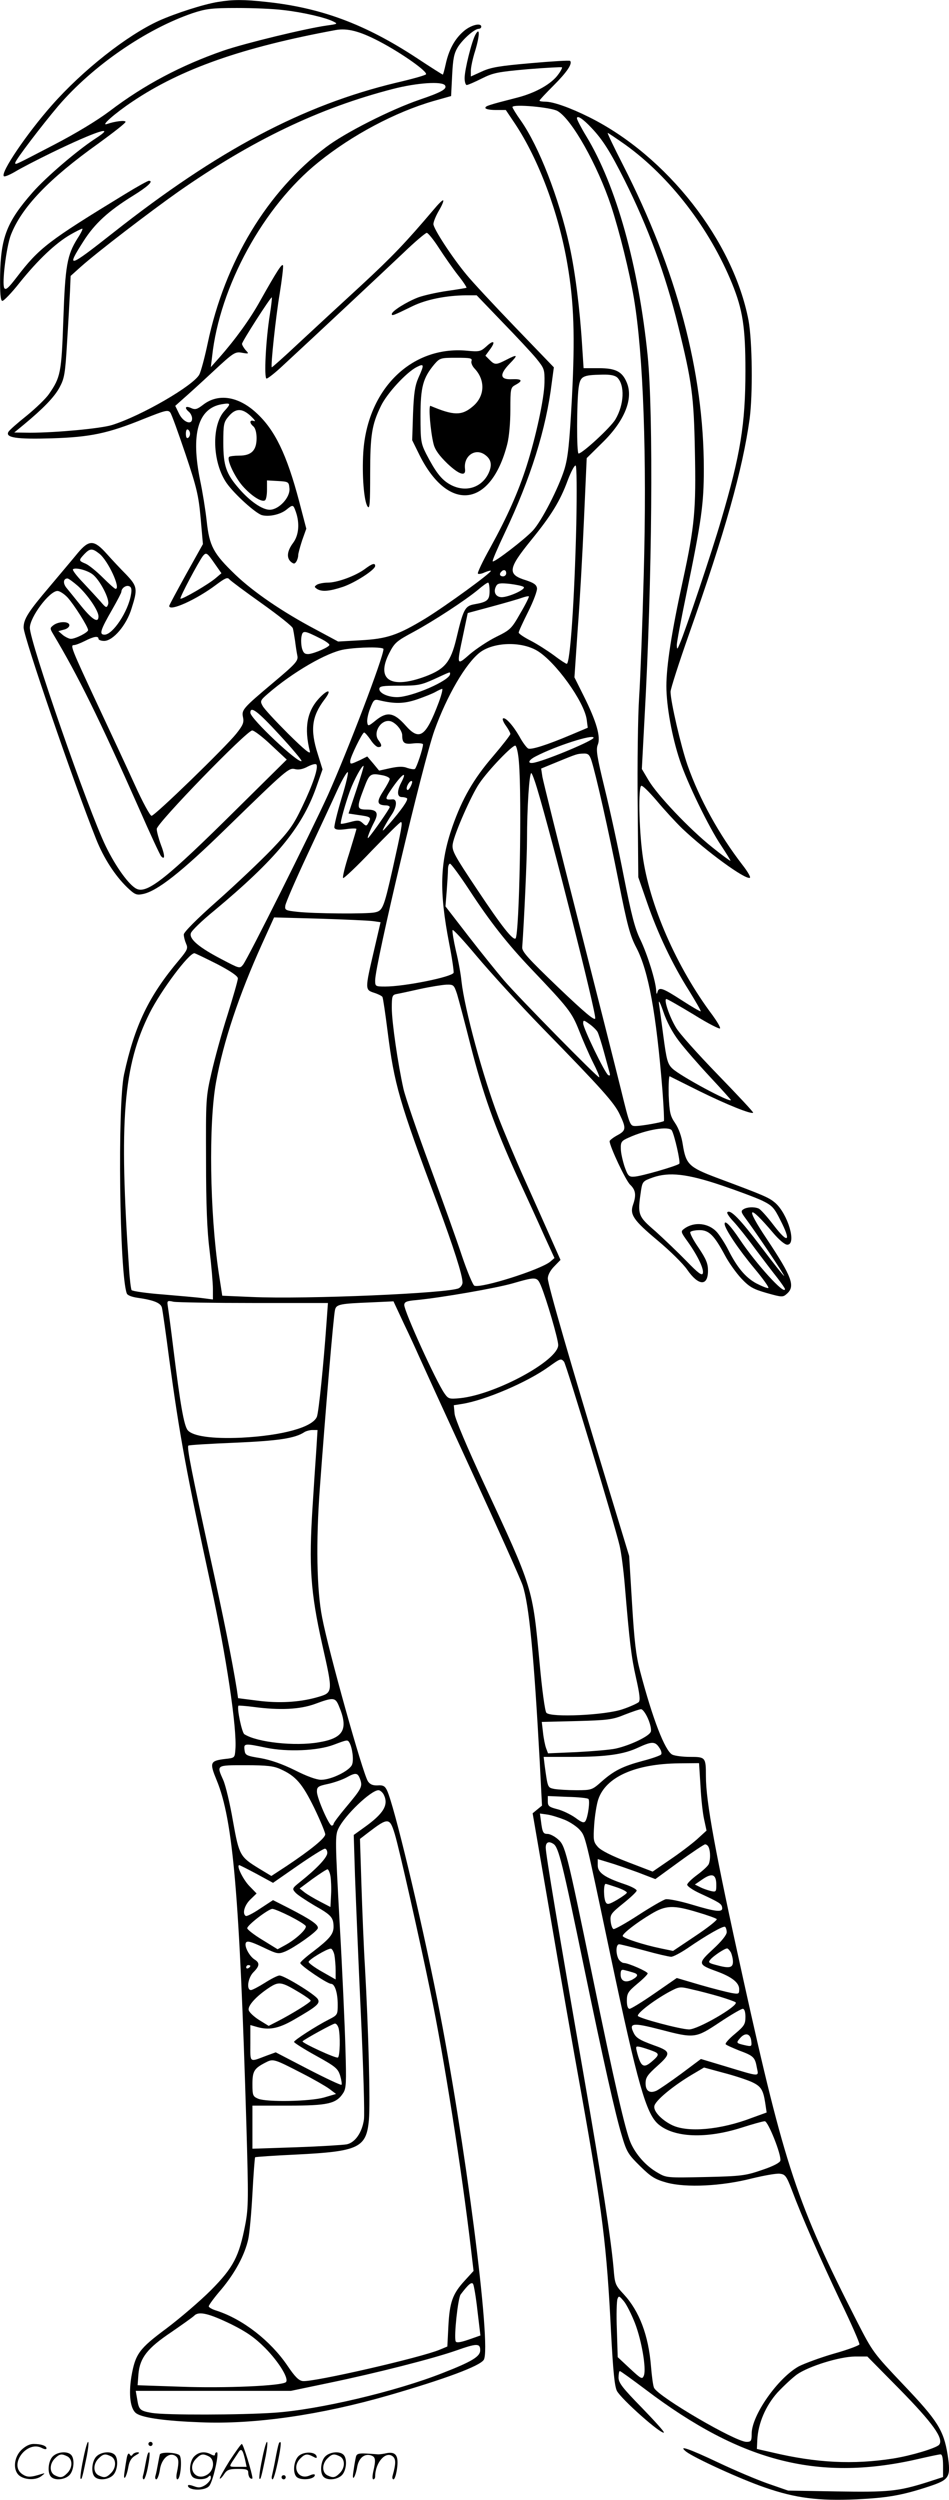 <svg version="1.0" xmlns="http://www.w3.org/2000/svg"
  viewBox="0 0 456.214 1200.675"
 preserveAspectRatio="xMidYMid meet">
<g transform="translate(-0.649,1200.836) scale(0.1,-0.1)"
fill="#000000" stroke="none">
<path d="M1054 11999 c-69 -11 -205 -55 -283 -90 -154 -70 -367 -238 -516
-407 -120 -136 -247 -323 -230 -340 3 -4 27 6 53 21 26 16 105 57 177 92 212
103 319 138 209 67 -86 -56 -236 -184 -301 -258 -124 -141 -153 -216 -156
-400 -1 -81 2 -118 10 -121 6 -2 45 38 85 89 87 108 170 187 242 229 28 16 54
29 58 29 4 0 -6 -21 -23 -47 -50 -80 -59 -130 -68 -389 -9 -256 -13 -277 -69
-358 -15 -22 -63 -68 -107 -104 -44 -35 -84 -70 -88 -78 -16 -28 41 -36 208
-31 186 6 269 23 444 94 103 41 115 44 126 30 7 -9 39 -99 73 -199 54 -161 63
-198 73 -308 l11 -125 -81 -145 c-44 -80 -81 -148 -81 -152 0 -29 132 31 226
102 43 32 54 37 63 26 7 -8 77 -60 156 -116 80 -57 147 -110 149 -119 3 -9 7
-36 11 -61 3 -25 8 -57 11 -71 5 -24 -7 -38 -113 -127 -151 -127 -156 -133
-148 -170 5 -24 -1 -38 -33 -78 -52 -65 -391 -394 -407 -394 -7 0 -43 66 -80
148 -37 81 -118 255 -180 387 -126 270 -132 285 -113 285 8 0 31 9 53 20 43
22 65 25 65 10 0 -5 12 -10 27 -10 43 0 108 76 132 156 30 94 28 106 -26 163
-27 27 -69 72 -94 100 -60 67 -84 68 -138 4 -22 -27 -83 -99 -135 -161 -104
-122 -126 -157 -126 -198 0 -44 240 -744 349 -1017 36 -90 90 -174 149 -231
36 -34 44 -38 74 -32 69 13 186 105 401 315 295 287 302 293 333 285 16 -4 37
0 59 12 19 10 38 15 42 11 12 -13 -16 -96 -68 -204 -42 -88 -62 -116 -146
-204 -54 -56 -171 -167 -260 -246 -102 -90 -163 -152 -163 -163 0 -11 5 -30
11 -44 10 -22 7 -30 -33 -78 -147 -174 -214 -315 -265 -549 -32 -147 -22 -962
13 -1053 3 -9 24 -17 52 -21 78 -11 112 -25 117 -48 3 -12 19 -123 35 -247 51
-374 82 -541 200 -1085 73 -333 127 -692 118 -790 -3 -40 -3 -40 -50 -45 -72
-9 -75 -17 -40 -102 79 -191 110 -553 143 -1658 10 -348 10 -394 -5 -474 -30
-156 -57 -208 -165 -317 -53 -53 -149 -135 -214 -184 -132 -98 -150 -122 -169
-232 -14 -87 -5 -158 25 -177 32 -21 142 -36 307 -42 259 -11 578 35 907 130
269 78 436 140 455 170 39 59 -91 1066 -223 1728 -82 411 -209 939 -242 1007
-10 21 -19 26 -45 24 -24 -1 -37 5 -47 20 -25 39 -189 624 -220 787 -26 131
-30 363 -11 620 26 356 66 833 73 857 6 27 24 30 174 36 l107 5 50 -107 c28
-58 59 -126 70 -151 11 -25 123 -270 250 -546 127 -276 240 -528 251 -560 31
-94 54 -332 82 -844 l11 -214 -22 -18 -23 -19 83 -482 c45 -265 113 -654 151
-863 102 -572 122 -728 143 -1149 10 -189 17 -257 28 -280 21 -40 215 -212
226 -200 3 3 -45 56 -106 119 -94 96 -112 120 -112 145 0 17 3 31 6 31 4 0 59
-40 123 -88 466 -353 840 -446 1326 -331 44 10 86 19 93 19 8 0 12 -18 12 -55
l0 -54 -77 -25 c-140 -44 -186 -48 -434 -44 l-234 4 -95 33 c-52 18 -161 64
-241 102 -144 68 -195 85 -154 52 39 -30 261 -132 378 -172 150 -52 258 -65
442 -57 146 7 218 19 348 62 99 33 105 44 89 152 -19 118 -48 164 -213 337
-144 152 -147 156 -222 302 -289 566 -348 744 -547 1643 -136 615 -180 855
-180 978 0 90 -2 92 -77 92 -35 0 -73 5 -85 11 -35 19 -94 171 -154 399 -20
75 -28 144 -39 325 l-14 230 -111 365 c-169 555 -280 939 -280 968 0 16 12 39
31 58 l30 31 -44 99 c-24 54 -81 182 -127 284 -46 102 -102 236 -126 298 -76
199 -164 523 -179 657 -3 33 -15 99 -27 148 -11 48 -18 92 -16 98 2 6 54 -51
116 -125 63 -75 204 -230 315 -344 290 -297 347 -361 373 -417 32 -67 30 -77
-13 -100 -20 -11 -36 -24 -36 -28 1 -26 78 -190 99 -209 26 -25 30 -49 14 -95
-17 -48 1 -75 117 -172 59 -49 124 -113 143 -141 54 -78 100 -81 100 -5 0 35
-9 56 -45 110 -25 36 -43 70 -40 76 4 5 24 9 45 9 45 0 70 -25 122 -122 18
-34 53 -83 78 -110 39 -41 56 -51 122 -70 75 -21 78 -21 98 -3 40 36 24 80
-97 262 -106 158 -91 173 30 30 28 -33 56 -57 68 -57 47 0 3 149 -59 202 -30
25 -50 34 -281 120 -132 50 -147 64 -162 158 -6 41 -20 79 -37 104 -24 35 -27
51 -31 134 -1 52 1 93 5 91 5 -3 70 -35 144 -72 128 -63 249 -112 257 -103 3
2 -74 84 -170 183 -95 98 -186 199 -201 226 -32 53 -60 137 -46 137 5 0 64
-34 132 -75 67 -42 124 -71 126 -66 2 6 -15 34 -36 63 -173 230 -306 534 -337
773 -17 128 -20 321 -6 329 5 4 38 -29 74 -71 36 -43 91 -103 123 -134 116
-110 301 -245 325 -237 6 2 -10 30 -36 63 -111 144 -206 315 -263 477 -31 88
-82 307 -82 354 0 13 40 138 89 277 174 493 257 789 291 1032 16 120 13 375
-5 474 -73 382 -392 790 -765 976 -92 46 -174 75 -212 75 -15 0 -28 2 -28 5 0
3 31 36 69 74 62 62 91 104 78 117 -3 3 -87 -2 -188 -11 -150 -13 -193 -20
-236 -40 l-53 -24 0 28 c0 16 9 59 21 96 22 73 23 117 1 77 -18 -32 -52 -169
-52 -209 0 -18 5 -33 10 -33 6 0 38 14 72 31 56 28 77 32 222 45 88 7 162 11
164 9 2 -2 -5 -17 -17 -33 -32 -46 -108 -89 -196 -112 -145 -37 -155 -41 -155
-50 0 -6 22 -10 49 -10 l49 0 45 -67 c114 -172 209 -427 251 -673 32 -185 37
-349 22 -640 -12 -224 -19 -288 -36 -345 -28 -90 -110 -250 -152 -295 -39 -42
-186 -155 -193 -148 -3 3 24 65 59 139 123 259 198 497 225 719 l10 74 -187
194 c-103 107 -208 220 -233 251 -69 83 -159 221 -159 243 0 11 12 40 26 64
15 25 24 47 21 50 -3 3 -24 -18 -48 -47 -130 -153 -193 -220 -350 -365 -95
-87 -230 -212 -299 -276 -68 -64 -126 -115 -127 -114 -6 6 19 241 38 354 11
68 18 128 16 135 -4 13 -29 -26 -109 -168 -49 -89 -121 -188 -198 -275 l-40
-45 6 50 c36 337 247 722 511 934 162 131 370 241 553 294 l85 24 5 99 c4 81
9 106 28 137 25 39 80 87 100 87 7 0 12 5 12 10 0 21 -51 8 -85 -22 -43 -37
-71 -89 -86 -158 -6 -27 -12 -50 -14 -50 -2 0 -59 36 -127 81 -246 161 -457
240 -720 268 -110 12 -161 12 -234 0z m314 -39 c92 -10 204 -36 241 -55 22
-11 21 -12 -30 -19 -101 -14 -394 -85 -499 -121 -204 -71 -380 -164 -546 -290
-61 -46 -164 -108 -268 -162 -198 -103 -186 -97 -186 -86 0 12 129 181 207
273 165 192 420 368 645 445 64 21 90 25 213 25 77 0 177 -4 223 -10z m461
-150 c111 -58 237 -148 225 -159 -5 -5 -69 -23 -143 -40 -449 -108 -856 -323
-1361 -721 -216 -170 -227 -173 -142 -40 54 85 120 145 236 217 73 45 103 73
78 73 -5 0 -56 -28 -113 -63 -372 -227 -414 -259 -522 -400 -40 -52 -53 -64
-60 -52 -12 22 10 196 31 253 51 133 181 270 424 443 70 51 128 96 128 102 0
9 -51 3 -88 -10 -36 -13 35 50 122 108 234 157 527 260 976 343 56 10 115 -5
209 -54z m317 -212 c11 -17 -18 -33 -124 -69 -139 -48 -357 -158 -449 -228
-282 -213 -485 -548 -568 -941 -14 -67 -32 -134 -40 -150 -27 -53 -279 -199
-420 -243 -54 -17 -271 -37 -394 -37 l-76 1 45 37 c93 77 148 133 173 180 23
43 27 64 36 217 6 94 12 203 14 244 l3 74 49 44 c82 73 332 264 468 360 355
248 679 403 1032 494 116 30 238 38 251 17z m541 -123 c69 -40 192 -260 257
-455 41 -125 89 -320 110 -445 45 -268 63 -760 47 -1331 -6 -231 -16 -493 -22
-584 -6 -91 -9 -322 -7 -515 l3 -350 42 -121 c51 -148 122 -298 202 -424 32
-52 58 -97 56 -99 -2 -2 -43 22 -91 53 -93 60 -110 66 -117 39 -3 -12 -5 -10
-6 7 -2 46 -42 174 -76 245 -27 55 -43 119 -80 305 -25 129 -66 318 -91 419
-38 156 -43 188 -34 212 16 37 -7 114 -67 234 l-45 90 16 235 c10 129 23 366
30 527 l13 291 75 74 c107 104 150 211 118 288 -22 54 -54 70 -135 70 l-73 0
-7 108 c-11 179 -34 359 -61 481 -51 231 -147 476 -233 599 -23 32 -41 62 -41
66 0 16 187 -1 217 -19z m164 -82 c53 -56 89 -113 158 -250 113 -226 196 -451
257 -698 67 -271 76 -339 81 -602 6 -282 -1 -361 -57 -619 -55 -251 -80 -414
-80 -511 0 -96 27 -245 65 -358 34 -104 140 -322 199 -409 25 -38 45 -70 44
-72 -2 -1 -42 28 -89 66 -109 87 -264 251 -305 321 l-32 54 13 245 c37 662 43
1459 15 1740 -44 433 -151 817 -295 1054 -25 41 -45 80 -45 86 0 17 30 -3 71
-47z m162 -80 c214 -154 405 -402 513 -667 51 -126 64 -209 64 -418 0 -257
-24 -403 -116 -715 -44 -152 -172 -532 -199 -595 -13 -31 -14 -31 -15 -8 0 14
21 124 46 245 73 353 84 433 84 600 0 467 -130 955 -389 1462 -43 84 -76 153
-73 153 2 0 41 -26 85 -57z m-897 -495 c26 -40 67 -99 92 -131 25 -31 43 -59
41 -61 -2 -1 -44 -8 -93 -15 -49 -7 -111 -21 -139 -31 -57 -22 -127 -66 -127
-80 0 -10 6 -8 100 38 66 32 161 51 256 52 l52 0 123 -128 c68 -70 142 -149
164 -176 38 -47 40 -52 39 -115 -1 -75 -41 -260 -86 -401 -40 -125 -93 -244
-174 -391 -37 -66 -64 -123 -60 -126 3 -3 18 -1 32 6 15 6 28 10 30 8 7 -7
-215 -168 -314 -229 -134 -81 -185 -98 -313 -105 l-107 -6 -108 58 c-159 84
-298 179 -386 263 -106 102 -125 137 -138 259 -6 54 -20 140 -31 192 -46 225
-11 349 105 368 42 7 44 3 12 -32 -64 -69 -59 -248 10 -347 37 -53 140 -146
170 -154 34 -9 88 3 117 26 32 26 33 26 46 -11 19 -55 14 -112 -14 -149 -29
-39 -32 -72 -9 -91 13 -10 17 -10 25 2 5 8 9 21 9 30 0 9 9 41 19 72 l20 56
-34 130 c-60 227 -117 345 -207 427 -86 79 -182 94 -254 39 -30 -23 -39 -26
-60 -16 -27 12 -32 0 -9 -19 8 -7 15 -21 15 -32 0 -34 -43 -18 -63 24 l-18 37
37 33 c21 18 86 77 144 131 100 93 107 97 140 91 34 -6 34 -5 17 13 -9 11 -17
24 -17 30 0 11 136 223 143 223 2 0 -2 -37 -9 -81 -20 -124 -29 -309 -16 -309
6 0 42 28 79 63 142 131 482 449 578 540 55 53 106 96 113 97 6 0 33 -33 58
-72z m858 -623 c37 -37 33 -130 -9 -201 -23 -39 -158 -163 -177 -164 -10 0 -9
245 0 315 8 57 18 62 114 64 39 1 61 -4 72 -14z m-1762 -185 c18 -17 25 -27
16 -24 -22 8 -24 -9 -3 -26 9 -8 15 -30 15 -56 0 -59 -25 -84 -83 -84 -24 0
-46 -3 -49 -6 -13 -12 26 -95 64 -139 42 -48 92 -80 108 -70 6 3 10 26 10 51
l0 45 53 -3 c51 -3 52 -4 55 -36 4 -43 -51 -102 -95 -102 -36 0 -95 41 -147
101 -62 71 -76 110 -76 221 0 89 2 99 26 127 33 39 64 40 106 1z m-292 -85 c0
-8 -4 -17 -10 -20 -6 -4 -10 5 -10 20 0 15 4 24 10 20 6 -3 10 -12 10 -20z
m1857 -434 c-9 -373 -30 -671 -46 -671 -4 0 -32 18 -62 41 -30 22 -80 54 -111
70 -32 16 -58 34 -58 39 0 6 21 51 46 101 25 50 44 101 42 112 -2 17 -16 26
-52 38 -92 28 -88 55 23 192 97 119 140 188 177 289 16 42 33 74 38 70 5 -3 6
-119 3 -281z m-2293 -142 c42 -33 105 -169 78 -169 -4 0 -32 25 -61 54 -30 30
-67 60 -83 67 -34 14 -34 16 -6 46 27 28 38 29 72 2z m554 -47 l33 -47 -26
-22 c-34 -30 -165 -106 -171 -100 -5 5 88 179 108 205 16 19 20 16 56 -36z
m-588 -51 c35 -25 86 -122 76 -146 -7 -18 -10 -17 -37 15 -17 19 -55 60 -84
91 -30 31 -51 59 -48 63 11 10 65 -3 93 -23z m1990 4 c0 -8 -7 -15 -15 -15
-16 0 -20 12 -8 23 11 12 23 8 23 -8z m-2058 -62 c47 -43 98 -118 98 -145 0
-34 -28 -18 -82 48 -29 36 -61 76 -72 89 -18 22 -15 45 5 45 5 0 28 -17 51
-37z m1978 -23 c0 -44 -10 -53 -73 -64 -45 -8 -53 -22 -87 -166 -27 -112 -55
-145 -147 -180 -168 -63 -240 -17 -176 110 26 51 35 59 117 103 98 53 248 151
311 203 22 19 43 34 48 34 4 0 7 -18 7 -40z m164 19 c12 -11 -70 -48 -105 -49
-30 0 -43 26 -27 54 7 13 19 15 66 10 31 -4 61 -10 66 -15z m-1888 -37 c-13
-80 -87 -192 -127 -192 -27 0 -20 22 37 121 24 42 44 80 44 85 0 17 22 33 37
27 11 -4 14 -15 9 -41z m-305 -13 c31 -34 99 -141 99 -157 0 -11 -60 -42 -83
-42 -8 0 -25 8 -38 18 l-22 19 26 7 c15 3 27 13 27 21 0 20 -50 20 -76 1 -18
-14 -18 -16 -2 -43 119 -199 221 -405 413 -838 53 -121 101 -224 106 -229 19
-21 19 4 -1 55 -11 30 -20 64 -20 76 0 27 433 473 459 473 9 0 50 -31 91 -70
l75 -70 -245 -242 c-327 -324 -425 -403 -476 -379 -36 16 -101 106 -149 205
-84 172 -365 981 -365 1049 0 51 94 177 133 177 10 0 32 -14 48 -31z m2177
-76 c-42 -74 -48 -80 -115 -113 -39 -19 -96 -57 -127 -83 -65 -57 -65 -58 -33
92 l22 105 115 31 c63 17 129 36 145 42 17 6 32 9 34 7 2 -2 -16 -39 -41 -81z
m-958 -123 c22 -11 40 -24 40 -29 0 -10 -68 -40 -99 -44 -19 -1 -26 4 -33 28
-4 17 -5 42 -2 57 6 30 13 29 94 -12z m1037 -56 c88 -51 228 -245 240 -332 l5
-39 -83 -35 c-114 -48 -187 -71 -203 -65 -7 3 -27 29 -43 59 -32 55 -69 95
-79 85 -3 -3 3 -19 15 -35 12 -17 21 -34 21 -39 0 -5 -38 -54 -85 -109 -92
-107 -146 -201 -193 -334 -61 -175 -65 -311 -16 -564 14 -71 23 -134 21 -140
-8 -20 -235 -66 -329 -66 -47 0 -48 1 -48 30 0 76 231 1049 285 1200 60 167
151 323 219 375 65 49 195 54 273 9z m-737 7 c0 -39 -172 -489 -267 -701 -84
-184 -384 -784 -408 -815 -16 -20 -17 -19 -101 25 -110 57 -159 98 -150 126 3
12 54 61 113 109 294 245 419 396 488 587 l32 91 -23 74 c-37 116 -29 180 32
261 38 49 19 54 -26 6 -58 -63 -72 -142 -44 -254 5 -18 -23 4 -104 84 -60 60
-116 120 -123 134 -13 23 -11 27 26 59 119 103 283 198 366 212 72 12 189 13
189 2z m320 -120 c0 -31 -184 -111 -255 -111 -44 0 -85 19 -85 39 0 14 15 16
97 16 89 0 104 3 168 32 81 37 75 36 75 24z m-55 -138 c-62 -164 -92 -185
-159 -109 -55 62 -88 68 -141 26 -38 -31 -40 -31 -43 -11 -2 12 4 42 14 67 16
41 20 45 43 39 75 -18 120 -17 182 4 35 12 75 28 89 36 14 8 28 14 32 15 4 0
-3 -30 -17 -67z m-765 -154 c61 -66 109 -123 106 -126 -14 -14 -246 204 -246
232 0 34 34 9 140 -106z m572 37 c10 -11 18 -29 18 -38 0 -39 10 -46 56 -40
24 2 44 0 44 -5 0 -20 -31 -112 -39 -118 -5 -3 -22 0 -37 5 -19 8 -43 7 -81
-1 l-54 -12 -28 34 -29 34 -36 -18 c-44 -20 -46 -21 -46 -4 0 18 58 137 67
137 4 0 18 -16 31 -35 12 -19 29 -35 37 -35 18 0 19 9 1 33 -29 38 14 104 59
91 11 -3 28 -16 37 -28z m938 -51 c0 -13 -214 -103 -282 -119 -38 -9 -35 10 5
30 94 49 277 108 277 89z m-359 -116 c15 -173 2 -830 -16 -848 -12 -11 -67 58
-182 231 -115 172 -125 191 -120 223 8 50 90 236 128 291 44 65 160 185 173
181 6 -2 14 -37 17 -78z m348 9 c22 -68 83 -339 131 -582 42 -213 55 -261 86
-320 58 -112 95 -313 125 -684 6 -79 9 -145 7 -148 -7 -6 -107 -24 -137 -24
-26 0 -27 3 -70 178 -24 97 -117 465 -207 818 -90 352 -166 659 -170 681 l-6
40 73 30 c100 41 100 41 131 42 21 1 28 -5 37 -31z m-1129 -143 l-38 -114 46
-7 c60 -8 64 -11 51 -35 -10 -19 -12 -20 -29 -4 -15 14 -24 15 -60 5 -23 -6
-43 -10 -45 -8 -4 5 22 98 44 158 20 54 56 120 65 120 3 0 -13 -52 -34 -115z
m-72 -42 c-21 -70 -36 -133 -34 -140 4 -10 18 -12 56 -7 27 4 50 4 50 1 0 -3
-16 -56 -35 -118 -20 -61 -33 -115 -29 -118 3 -3 66 56 138 132 73 75 135 137
140 137 9 0 2 -37 -40 -225 -43 -190 -48 -201 -86 -209 -39 -8 -293 -6 -373 3
-55 6 -60 8 -57 29 1 13 49 123 106 245 57 122 122 261 144 310 22 48 45 87
50 87 5 0 -8 -57 -30 -127z m940 50 c73 -241 284 -1078 280 -1106 -2 -13 -49
26 -178 149 -145 139 -175 172 -173 193 9 124 23 428 23 517 0 150 11 324 21
319 4 -3 16 -35 27 -72z m-739 61 c17 -4 31 -11 31 -17 0 -6 -14 -32 -32 -60
-33 -51 -29 -66 15 -67 9 0 17 -4 17 -8 0 -8 -82 -125 -102 -147 -11 -12 5 32
28 76 22 43 13 59 -36 59 -49 0 -50 8 -14 102 27 72 31 74 93 62z m87 -33
c-22 -41 -21 -71 2 -71 10 0 22 -3 25 -6 7 -8 -27 -56 -87 -125 -31 -35 -35
-38 -23 -14 9 17 25 44 36 60 26 38 28 77 4 74 -33 -3 -35 1 -18 29 54 84 96
121 61 53z m43 -23 c-8 -14 -14 -18 -17 -10 -4 13 17 46 25 38 3 -2 -1 -15 -8
-28z m284 -495 c100 -153 182 -257 297 -378 180 -189 195 -208 230 -296 18
-46 48 -115 67 -153 19 -37 33 -70 30 -72 -5 -5 -387 383 -458 466 -31 36
-107 130 -169 210 l-112 145 6 74 c3 41 6 87 6 103 0 15 4 28 10 28 5 0 47
-57 93 -127z m-462 -149 l35 -5 -33 -142 c-42 -180 -42 -183 2 -197 19 -6 37
-15 40 -20 3 -5 14 -80 25 -167 32 -253 55 -334 239 -825 78 -211 121 -344
121 -380 0 -9 -8 -22 -18 -27 -46 -24 -733 -54 -997 -42 l-140 6 -17 110 c-43
289 -49 716 -13 915 35 195 111 421 221 664 l58 128 220 -6 c122 -4 237 -9
257 -12z m-751 -206 c67 -35 100 -58 100 -69 0 -10 -23 -89 -50 -176 -28 -87
-62 -212 -77 -278 -27 -117 -27 -128 -26 -420 0 -211 5 -340 17 -433 9 -74 16
-157 16 -184 l0 -51 -47 6 c-27 4 -113 11 -193 18 -80 6 -148 16 -151 21 -3 5
-9 51 -12 101 -49 716 -28 976 99 1230 55 109 188 287 215 287 4 0 53 -24 109
-52z m1154 -145 c8 -27 37 -136 64 -243 60 -235 116 -392 223 -628 45 -97 104
-226 131 -287 l50 -109 -21 -18 c-49 -39 -330 -128 -364 -115 -7 3 -34 67 -60
144 -25 76 -95 271 -155 434 -60 162 -117 328 -126 368 -26 116 -56 320 -56
388 0 57 2 63 23 67 12 2 63 13 112 24 50 11 107 20 127 21 35 1 37 -1 52 -46z
m1065 -223 c27 -36 95 -114 150 -173 56 -60 101 -110 101 -112 0 -16 -243 115
-281 151 -23 22 -28 40 -43 152 -9 70 -19 143 -22 162 -2 19 7 1 21 -40 16
-48 43 -99 74 -140z m-390 42 c5 -9 19 -53 31 -97 12 -44 24 -88 27 -99 4 -13
1 -16 -7 -11 -16 10 -120 225 -120 248 0 17 2 17 30 -3 17 -12 34 -29 39 -38z
m357 -473 c13 -22 43 -154 36 -160 -12 -11 -185 -61 -216 -62 -26 -2 -31 3
-47 48 -9 28 -18 66 -18 86 -1 32 3 38 37 53 85 39 194 57 208 35z m239 -264
c77 -26 165 -59 195 -73 49 -24 58 -34 88 -94 53 -103 38 -116 -31 -26 -32 42
-65 79 -74 82 -22 9 -56 7 -73 -4 -12 -8 -11 -14 8 -40 53 -71 193 -280 188
-280 -3 0 -53 63 -111 140 -100 132 -147 181 -162 166 -4 -3 9 -23 29 -44 19
-20 67 -80 105 -132 39 -52 87 -115 107 -140 19 -25 36 -49 36 -53 0 -32 -138
120 -217 238 -45 67 -73 96 -73 75 0 -23 68 -124 144 -215 41 -49 71 -91 66
-93 -5 -2 -32 9 -59 23 -52 29 -91 76 -134 161 -14 28 -38 65 -52 82 -39 46
-110 55 -159 19 -18 -13 -17 -16 17 -63 49 -69 79 -133 72 -152 -4 -12 -23 2
-78 59 -40 41 -107 105 -149 143 -86 74 -87 79 -70 196 7 43 9 46 57 63 78 27
164 18 330 -38z m-868 -482 c27 -65 83 -257 83 -285 0 -74 -300 -237 -471
-255 -53 -5 -57 -4 -76 23 -40 57 -193 393 -193 424 0 15 10 20 58 24 123 12
381 57 462 80 115 33 118 33 137 -11z m-1379 -83 l355 0 -7 -97 c-14 -197 -37
-425 -46 -449 -20 -51 -167 -91 -365 -101 -138 -6 -232 7 -256 36 -18 21 -36
124 -69 391 -11 91 -23 180 -26 199 -5 33 -5 34 27 27 17 -3 191 -6 387 -6z
m1490 -282 c11 -14 245 -787 267 -883 8 -33 19 -118 25 -190 23 -274 31 -343
54 -445 18 -80 21 -108 13 -117 -7 -6 -41 -22 -77 -34 -83 -29 -348 -41 -367
-17 -7 8 -21 113 -32 234 -35 372 -31 358 -268 867 -81 174 -138 309 -141 334
l-4 42 38 6 c111 17 315 104 419 179 56 40 58 41 73 24z m-1191 -425 c-4 -54
-12 -177 -18 -273 -18 -282 -10 -407 46 -658 54 -240 54 -233 -29 -257 -84
-23 -180 -28 -281 -15 l-94 12 -6 42 c-23 143 -65 351 -130 645 -85 390 -111
518 -103 526 2 3 103 9 224 14 209 9 289 21 334 51 8 5 26 10 39 10 l24 0 -6
-97z m108 -1227 c48 -113 24 -156 -96 -176 -115 -20 -298 0 -358 39 -12 8 -37
128 -28 137 1 1 34 -1 72 -6 127 -17 223 -12 295 14 89 33 98 32 115 -8z
m1486 -61 c11 -25 18 -54 14 -64 -6 -21 -97 -65 -168 -81 -27 -6 -111 -13
-187 -17 l-139 -6 -9 24 c-5 13 -12 47 -15 75 l-6 52 167 4 c150 4 174 7 232
31 36 14 71 26 78 26 7 1 22 -19 33 -44z m-1435 -116 c14 -24 22 -83 13 -106
-11 -29 -99 -73 -149 -73 -22 0 -69 17 -126 46 -61 30 -115 49 -165 58 -69 11
-74 14 -77 39 -4 32 -1 33 104 11 102 -21 247 -15 324 14 67 25 67 25 76 11z
m1490 -25 c10 -14 13 -29 8 -33 -5 -5 -44 -19 -87 -30 -97 -26 -139 -47 -199
-100 -45 -40 -48 -41 -121 -41 -41 0 -88 3 -106 6 -32 7 -31 4 -46 112 l-5 42
137 0 c163 0 249 12 318 45 65 30 81 30 101 -1z m198 -184 c3 -61 11 -134 18
-163 l11 -51 -46 -42 c-26 -23 -84 -67 -130 -98 l-83 -57 -120 46 c-78 30
-127 55 -143 72 -22 25 -23 33 -18 108 3 44 12 98 19 119 35 109 178 173 389
175 l96 1 7 -110z m-2019 81 c74 -33 105 -70 162 -186 29 -60 53 -118 53 -127
0 -18 -70 -75 -187 -153 l-72 -47 -58 35 c-93 57 -97 63 -127 231 -14 82 -35
169 -46 194 -33 74 -36 72 108 72 101 0 135 -4 167 -19z m383 -49 c12 -35 7
-44 -70 -136 -32 -38 -58 -73 -58 -78 0 -4 -4 -8 -9 -8 -13 0 -71 133 -71 163
0 23 6 27 53 37 28 6 68 20 87 30 47 26 56 25 68 -8z m112 -71 c27 -51 2 -93
-97 -163 l-46 -33 6 -195 c4 -107 16 -404 28 -660 12 -256 19 -487 15 -512 -9
-63 -43 -111 -83 -119 -17 -3 -127 -10 -242 -14 l-211 -7 0 104 0 103 172 0
c190 0 231 9 264 60 15 23 16 47 11 218 -3 106 -15 378 -28 604 -21 389 -22
415 -6 448 30 64 157 185 193 185 7 0 18 -9 24 -19z m985 -23 c9 -8 -2 -87
-14 -106 -7 -11 -17 -8 -49 16 -23 16 -62 35 -87 41 -39 10 -45 15 -45 37 l0
26 94 -4 c52 -1 98 -6 101 -10z m-112 -101 c26 -11 58 -33 71 -48 27 -32 24
-18 146 -597 133 -629 173 -767 232 -817 76 -64 229 -70 399 -16 53 17 103 31
112 31 16 0 80 -160 75 -189 -2 -10 -34 -27 -88 -45 -79 -27 -97 -30 -273 -34
-186 -4 -187 -4 -231 22 -54 31 -103 86 -128 143 -25 58 -78 287 -183 798
-126 610 -131 629 -167 660 -16 14 -38 25 -49 25 -21 0 -25 6 -32 62 l-5 36
36 -5 c20 -3 58 -15 85 -26z m-818 -70 c21 -70 118 -499 171 -757 63 -301 150
-853 195 -1237 l12 -102 -42 -46 c-59 -64 -73 -104 -79 -219 l-5 -98 -36 -15
c-90 -38 -609 -157 -659 -151 -19 2 -38 21 -73 73 -82 121 -215 224 -341 265
-21 6 -38 16 -38 21 0 6 27 43 61 82 65 78 112 164 129 241 6 27 15 125 20
218 5 94 11 172 13 175 3 2 92 8 198 13 300 15 337 32 349 167 7 81 -2 431
-19 733 -6 96 -13 274 -17 396 l-7 220 39 30 c97 74 104 74 129 -9z m762 -45
c25 -16 43 -89 148 -597 91 -439 150 -704 181 -805 23 -78 31 -90 88 -146 53
-52 71 -63 128 -79 93 -25 263 -17 408 20 58 14 118 25 135 23 26 -3 32 -10
58 -78 49 -131 136 -328 233 -533 53 -109 94 -203 92 -209 -2 -5 -57 -26 -122
-44 -66 -19 -141 -47 -169 -61 -101 -56 -227 -235 -227 -324 0 -35 -3 -39 -25
-39 -53 0 -421 215 -444 259 -5 9 -11 56 -15 104 -12 149 -56 265 -131 346
-41 44 -43 49 -49 126 -13 144 -54 412 -145 935 -120 688 -181 1053 -181 1084
0 26 14 33 37 18z m747 -18 c8 -20 8 -58 0 -78 -3 -9 -28 -32 -55 -52 -27 -20
-49 -41 -49 -48 0 -7 26 -25 58 -40 97 -45 107 -51 110 -69 5 -25 -28 -22
-147 14 -57 17 -113 28 -125 25 -12 -3 -71 -37 -131 -76 -60 -39 -114 -69
-119 -67 -6 2 -12 19 -14 38 -3 31 2 38 59 84 35 28 64 55 66 62 2 6 -23 20
-59 32 -95 32 -128 55 -128 90 l0 30 53 -16 c28 -8 91 -30 138 -47 l86 -33
114 83 c63 46 119 83 125 84 7 0 15 -7 18 -16z m-1834 -25 c0 -22 -50 -75
-129 -138 -40 -32 -41 -34 -25 -52 9 -11 52 -39 94 -64 80 -45 90 -57 90 -103
-1 -34 -20 -57 -97 -116 -35 -26 -63 -51 -63 -56 0 -12 130 -100 148 -100 18
0 32 -43 32 -100 0 -48 -1 -50 -42 -71 -63 -32 -168 -100 -168 -108 0 -4 47
-34 105 -66 96 -53 106 -62 117 -97 6 -21 9 -40 6 -43 -2 -3 -75 31 -160 75
l-156 81 -44 -16 c-85 -32 -78 -37 -78 60 l0 87 28 -8 c60 -18 106 -10 182 34
111 64 127 78 114 99 -13 22 -161 113 -184 113 -9 0 -40 -16 -70 -35 -30 -19
-61 -35 -67 -35 -23 0 -15 59 12 86 30 30 31 45 5 61 -26 17 -51 66 -41 81 6
10 26 4 81 -22 69 -33 74 -34 107 -21 45 19 150 93 157 111 6 16 -29 41 -142
99 l-73 37 -61 -40 c-34 -23 -65 -39 -70 -36 -18 11 -6 52 22 79 l30 29 -35
36 c-30 31 -64 100 -48 100 2 0 40 -19 83 -42 l79 -43 118 82 c65 45 124 82
131 82 6 1 12 -9 12 -20z m15 -111 c3 -18 5 -59 3 -91 l-3 -58 -50 26 c-27 14
-61 34 -74 44 l-24 19 62 46 c35 25 67 46 72 46 4 0 11 -15 14 -32z m1855 -44
c0 -32 -2 -34 -27 -28 -16 4 -39 12 -52 19 l-24 12 38 26 c46 31 65 23 65 -29z
m-477 -11 c26 -9 47 -20 47 -25 0 -4 -21 -19 -46 -34 -38 -22 -48 -25 -55 -13
-11 17 -12 89 -1 89 4 0 28 -8 55 -17z m386 -119 c48 -14 89 -29 93 -33 4 -4
-41 -40 -101 -80 l-109 -73 -58 12 c-87 18 -184 50 -184 60 0 12 67 64 136
105 71 43 107 44 223 9z m-1959 -19 c37 -19 72 -40 76 -47 8 -13 -46 -64 -100
-93 l-35 -19 -73 45 c-40 24 -73 50 -73 56 0 15 102 93 121 93 8 0 46 -16 84
-35z m2100 -77 c0 -13 -25 -44 -65 -81 -75 -69 -74 -74 14 -106 75 -27 111
-55 111 -87 0 -23 -2 -24 -37 -18 -21 4 -89 21 -151 39 l-112 33 -107 -74
c-59 -41 -113 -74 -120 -74 -8 0 -13 14 -13 39 0 35 6 44 50 81 28 23 50 45
50 50 0 9 -93 50 -114 50 -8 0 -20 9 -26 19 -14 27 -13 71 3 71 6 0 62 -14
122 -30 61 -17 118 -30 128 -30 10 0 44 18 77 40 96 66 173 109 182 104 4 -3
8 -15 8 -26z m-1886 -109 c3 -17 6 -51 6 -75 l0 -43 -65 37 c-36 20 -65 42
-65 47 0 11 87 63 106 64 6 1 14 -13 18 -30z m1906 12 c5 -11 10 -31 10 -45 0
-30 -19 -33 -83 -15 -34 9 -37 12 -25 26 14 17 68 53 80 53 4 0 12 -9 18 -19z
m-2310 -65 c0 -3 -4 -8 -10 -11 -5 -3 -10 -1 -10 4 0 6 5 11 10 11 6 0 10 -2
10 -4z m1838 -31 c29 -8 28 -18 -2 -35 -33 -17 -56 -7 -56 25 0 20 4 25 18 21
9 -2 27 -7 40 -11z m-1600 -98 c28 -17 52 -34 52 -38 0 -8 -91 -64 -159 -99
l-43 -22 -47 29 c-25 16 -47 37 -49 47 -5 21 36 66 96 106 50 33 60 31 150
-23z m2017 -18 c39 -12 74 -24 78 -28 16 -16 -184 -132 -225 -130 -43 1 -241
54 -245 65 -4 13 74 73 148 114 51 27 52 28 113 13 33 -7 93 -23 131 -34z
m125 -98 c0 -35 -6 -44 -50 -81 -28 -23 -48 -45 -45 -50 2 -4 32 -17 64 -30
70 -26 77 -32 86 -83 9 -45 20 -45 -159 9 l-110 33 -95 -71 c-53 -39 -106 -75
-118 -81 -33 -15 -53 -2 -53 35 0 28 9 41 57 84 66 59 65 70 -15 98 -74 27
-89 37 -101 64 -21 44 -1 46 127 13 168 -44 172 -43 288 34 54 36 104 65 111
65 8 0 13 -14 13 -39z m-1956 -53 c9 -35 7 -136 -3 -142 -9 -6 -177 72 -170
78 11 11 146 85 155 85 7 1 14 -9 18 -21z m1984 -62 c3 -27 2 -28 -30 -21 -43
10 -44 11 -23 35 25 28 49 21 53 -14z m-475 -48 c35 -13 34 -20 -5 -53 -37
-31 -50 -23 -67 38 -10 39 -10 39 17 33 15 -4 39 -12 55 -18z m-1684 -108 c53
-27 112 -61 130 -74 l33 -25 -58 -17 c-68 -19 -273 -23 -316 -6 -26 11 -28 16
-28 70 0 63 8 76 65 105 35 18 40 16 174 -53z m2158 -40 c47 -21 58 -37 68
-101 l7 -47 -69 -25 c-153 -59 -314 -73 -389 -34 -49 25 -86 65 -82 89 3 26
88 96 178 150 l61 36 92 -25 c51 -13 111 -33 134 -43z m-1315 -1102 l14 -117
-57 -20 c-41 -14 -59 -16 -62 -8 -9 23 11 208 24 225 38 50 53 62 60 50 4 -7
14 -66 21 -130z m757 -58 c32 -83 55 -217 43 -251 -8 -20 -12 -18 -67 33 l-59
55 -4 131 c-3 72 -1 139 3 149 6 16 9 14 31 -12 13 -16 37 -64 53 -105z
m-1939 -6 c72 -36 111 -63 161 -113 66 -67 116 -148 100 -164 -18 -18 -295
-30 -505 -22 l-208 7 4 54 c7 78 43 124 158 201 52 36 102 71 110 79 22 23 71
11 180 -42z m1195 -124 c0 -30 -39 -54 -180 -109 -225 -89 -599 -177 -810
-191 -159 -11 -522 -12 -588 -1 -58 10 -63 15 -71 66 l-7 40 373 0 373 0 182
38 c227 47 502 117 613 156 99 35 115 35 115 1z m2016 -187 c160 -163 214
-238 190 -267 -14 -16 -133 -52 -221 -66 -192 -30 -369 -21 -580 29 l-75 17 2
43 c4 80 40 164 97 228 30 32 72 71 94 87 58 40 204 85 278 86 l60 0 155 -157z
M2344 10344 c-27 -24 -33 -26 -94 -20 -265 24 -477 -184 -497 -487 -7 -109 3
-238 21 -262 10 -14 12 17 12 157 0 187 8 237 52 327 29 60 121 160 171 186
37 19 38 13 9 -51 -17 -39 -22 -74 -26 -174 l-4 -126 36 -73 c139 -276 343
-250 421 54 9 35 15 103 15 165 0 103 1 107 25 120 37 20 31 29 -17 27 -58 -3
-62 22 -12 74 43 44 40 48 -16 19 -49 -25 -55 -25 -80 0 l-20 20 22 30 c29 39
18 48 -18 14z m-71 -70 c-3 -8 4 -25 16 -37 52 -56 48 -133 -10 -181 -53 -45
-92 -44 -203 3 -11 4 0 -126 15 -184 7 -28 28 -56 66 -93 57 -54 90 -64 85
-26 -8 60 46 101 93 70 33 -22 39 -50 20 -91 -34 -71 -114 -94 -186 -53 -41
23 -69 60 -114 147 -25 50 -27 62 -27 181 0 140 12 183 66 248 27 31 30 32
107 32 67 0 77 -2 72 -16z M1760 9275 c-45 -33 -132 -65 -178 -65 -20 0 -44
-5 -52 -10 -13 -9 -13 -11 0 -20 23 -15 60 -12 126 10 60 21 154 82 154 100 0
16 -14 12 -50 -15z M406 194 c-10 -47 -15 -88 -12 -91 5 -6 9 7 30 110 7 37
10 67 6 67 -4 0 -15 -39 -24 -86z M720 270 c0 -5 5 -10 10 -10 6 0 10 5 10 10
0 6 -4 10 -10 10 -5 0 -10 -4 -10 -10z M1266 194 c-10 -47 -15 -88 -12 -91 5
-6 9 7 30 110 7 37 10 67 6 67 -4 0 -15 -39 -24 -86z M1346 269 c-3 -8 -10
-41 -16 -74 -6 -33 -14 -68 -16 -77 -3 -10 -1 -18 3 -18 10 0 46 171 38 178
-2 3 -7 -1 -9 -9z M109 241 c-38 -38 -41 -101 -7 -125 29 -20 79 -20 104 0 18
14 18 15 1 10 -53 -17 -69 -17 -92 -2 -69 45 21 166 94 126 12 -6 21 -7 21 -1
0 12 -25 21 -62 21 -19 0 -39 -10 -59 -29z M1110 189 c-28 -45 -49 -83 -47
-85 2 -3 12 7 21 21 14 21 24 25 66 25 43 0 50 -3 50 -19 0 -11 5 -23 10 -26
6 -3 10 -3 10 1 0 20 -44 164 -51 164 -4 0 -30 -37 -59 -81z m75 4 l7 -33 -42
0 c-42 0 -42 0 -28 23 8 12 21 32 29 44 15 25 22 18 34 -34z M260 210 c-22
-22 -27 -79 -8 -98 19 -19 66 -14 88 8 22 22 27 79 8 98 -19 19 -66 14 -88 -8z
m71 0 c25 -14 25 -54 -1 -80 -23 -23 -33 -24 -61 -10 -25 14 -25 54 1 80 23
23 33 24 61 10z M470 210 c-22 -22 -27 -79 -8 -98 19 -19 66 -14 88 8 22 22
27 79 8 98 -19 19 -66 14 -88 -8z m71 0 c25 -14 25 -54 -1 -80 -23 -23 -33
-24 -61 -10 -25 14 -25 54 1 80 23 23 33 24 61 10z M616 204 c-3 -16 -8 -47
-11 -69 -8 -51 10 -26 19 27 5 27 15 42 34 53 18 10 22 14 10 15 -9 0 -20 -5
-24 -11 -5 -8 -9 -8 -14 1 -5 8 -10 3 -14 -16z M717 223 c-2 -4 -7 -26 -11
-48 -4 -22 -9 -48 -12 -57 -3 -10 -1 -18 4 -18 4 0 14 28 20 62 11 58 10 81
-1 61z M775 220 c-1 -3 -5 -23 -9 -45 -4 -22 -9 -48 -12 -57 -3 -10 -1 -18 4
-18 5 0 13 20 17 45 7 53 44 87 74 68 17 -11 19 -28 8 -80 -4 -18 -3 -33 2
-33 16 0 24 99 11 115 -12 14 -87 18 -95 5z M940 210 c-22 -22 -27 -79 -8 -98
15 -15 61 -15 76 0 9 9 12 8 12 -5 0 -9 -12 -24 -26 -34 -21 -13 -32 -15 -55
-6 -16 6 -29 8 -29 3 0 -24 81 -27 102 -2 18 19 50 162 37 162 -5 0 -9 -5 -9
-10 0 -7 -6 -7 -19 0 -30 16 -59 12 -81 -10z m71 0 c29 -16 25 -65 -6 -86 -56
-37 -103 28 -55 76 23 23 33 24 61 10z M1441 211 c-23 -23 -28 -80 -9 -99 19
-19 88 -13 88 9 0 5 -11 4 -24 -2 -54 -25 -89 38 -46 81 23 23 33 24 62 9 16
-9 19 -8 16 3 -8 22 -64 22 -87 -1z M1570 210 c-22 -22 -27 -79 -8 -98 19 -19
66 -14 88 8 22 22 27 79 8 98 -19 19 -66 14 -88 -8z m71 0 c25 -14 25 -54 -1
-80 -23 -23 -33 -24 -61 -10 -25 14 -25 54 1 80 23 23 33 24 61 10z M1716 201
c-3 -14 -8 -44 -11 -66 -8 -51 10 -26 19 27 8 41 35 63 66 53 22 -7 24 -21 11
-77 -5 -22 -5 -38 0 -38 5 0 9 6 9 13 0 68 51 125 85 97 15 -13 15 -35 -1 -92
-3 -10 -1 -18 4 -18 6 0 13 23 17 50 9 63 -5 84 -49 76 -17 -4 -35 -6 -41 -6
-101 8 -104 7 -109 -19z M1360 110 c0 -5 5 -10 10 -10 6 0 10 5 10 10 0 6 -4
10 -10 10 -5 0 -10 -4 -10 -10z"/>
</g>
</svg>
